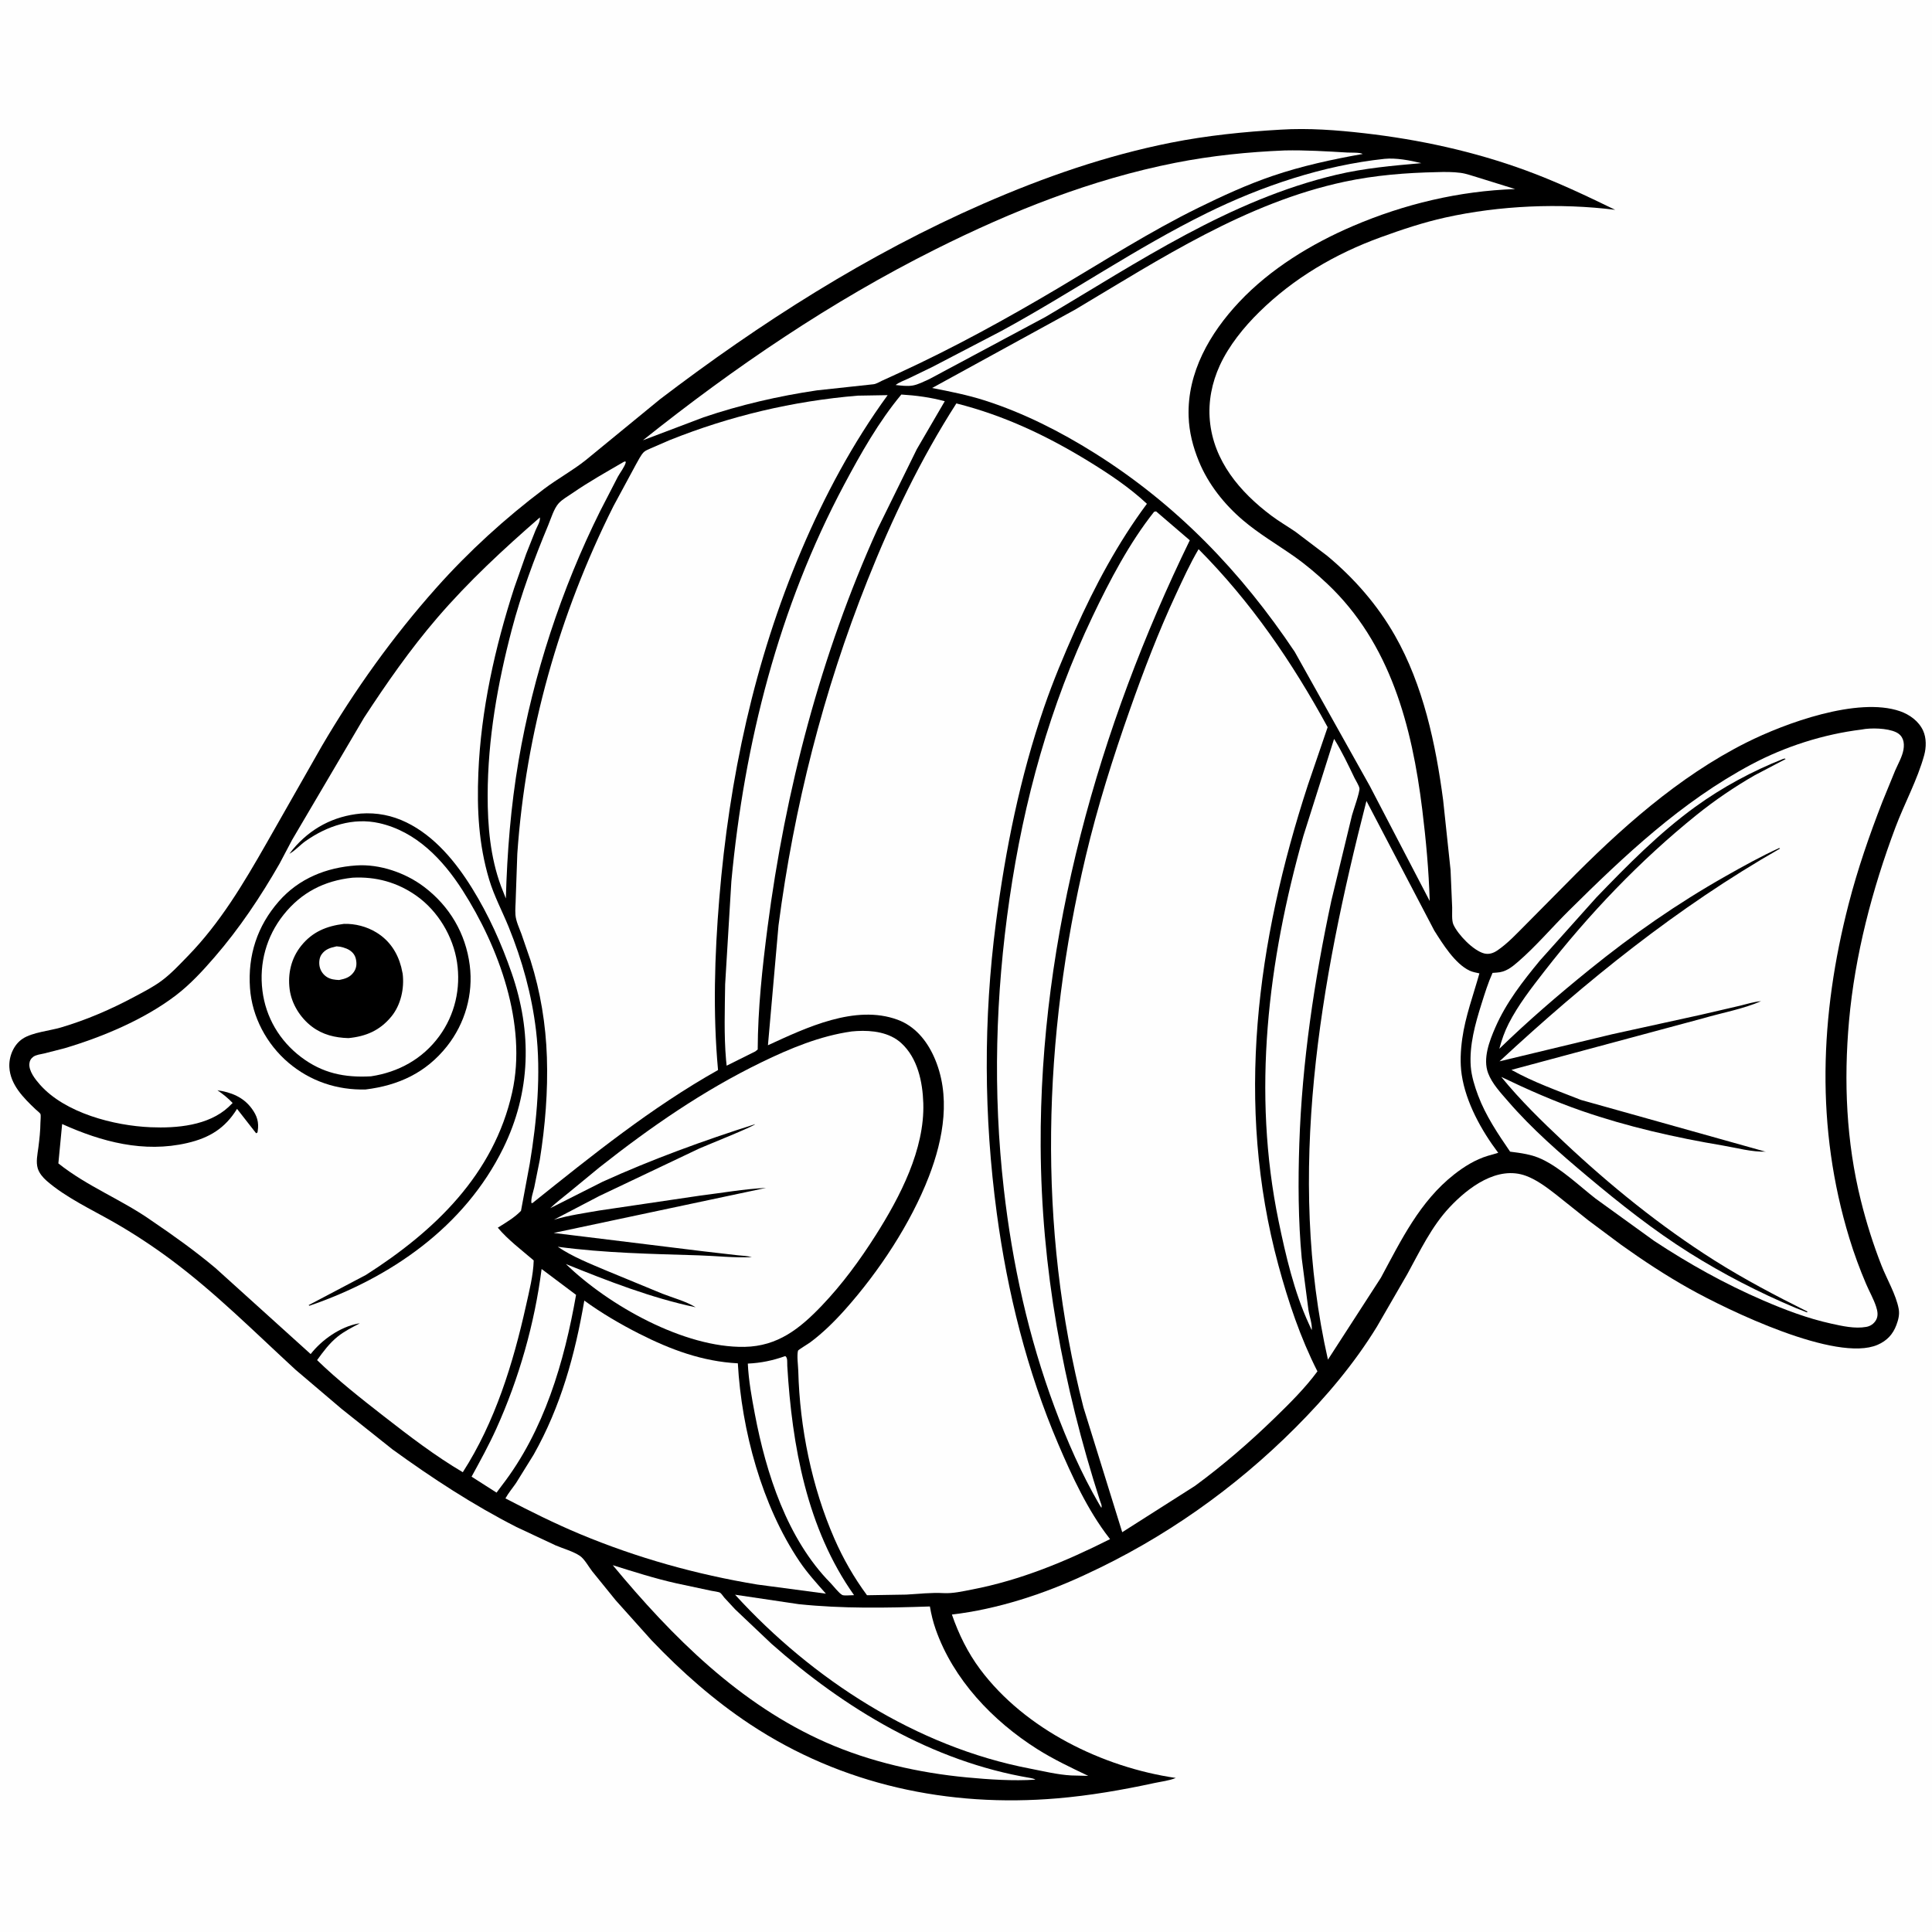 <svg version="1.1" xmlns="http://www.w3.org/2000/svg" style="display: block;" viewBox="0 0 2048 2048" width="1024" height="1024">
<path transform="translate(0,0)" fill="rgb(254,254,254)" d="M -0 -0 L 2048 0 L 2048 2048 L -0 2048 L -0 -0 z"/>
<path transform="translate(0,0)" fill="rgb(0,0,0)" d="M 1357.68 137.435 C 1386.97 135.601 1417.08 137.897 1446.19 141.228 C 1504.66 147.919 1562.65 160.519 1617.98 180.85 C 1650.4 192.761 1681.15 207.362 1712.17 222.414 C 1653.5 215.077 1589.64 217.805 1531.9 230.632 C 1508.8 235.762 1486 243.377 1463.77 251.451 C 1415.5 268.989 1371.6 294.651 1334.87 330.747 C 1318.54 346.786 1302.68 366.374 1293.07 387.306 C 1284.68 405.583 1280.65 425.705 1282.49 445.797 C 1286.43 488.635 1314.34 521.589 1347.61 546.557 C 1355.92 552.792 1364.87 557.95 1373.42 563.825 L 1406.87 589.183 C 1435.58 613.062 1460.13 641.168 1478.66 673.671 C 1508.68 726.324 1521.91 788.599 1529.78 848.109 L 1537.65 922.197 L 1539.36 962.044 C 1539.48 966.938 1538.68 975.711 1540.69 980.123 C 1545.49 990.708 1561.69 1007.69 1573.28 1010.68 C 1578.21 1011.95 1582.88 1010.44 1586.96 1007.71 C 1598.18 1000.2 1608.07 989.384 1617.6 979.864 L 1660.29 936.765 C 1716.75 879.366 1778.97 823.351 1851.5 787.007 C 1891.88 766.774 1969.09 738.431 2014 753.893 C 2024.24 757.419 2033.96 764.442 2038.58 774.52 C 2042.15 782.329 2041.97 792.307 2039.73 800.489 C 2032.6 826.543 2018.74 851.757 2009.21 877.152 C 1984.65 942.605 1966.26 1012.56 1960.04 1082.31 C 1954.35 1146.11 1957.08 1210.22 1972.58 1272.54 C 1978.41 1295.98 1985.64 1318.97 1994.46 1341.47 C 2000.12 1355.91 2009.92 1372.4 2012.7 1387.5 C 2013.8 1393.47 2012.3 1399.04 2010.24 1404.6 C 2006.56 1414.5 2000.12 1421.32 1990.35 1425.55 C 1946.49 1444.56 1831.47 1388.78 1791 1366.14 C 1766 1352.15 1741.76 1336.2 1718.47 1319.53 L 1683.91 1293.78 L 1649.13 1266.03 C 1639.6 1258.65 1629.13 1250.73 1617.74 1246.49 C 1587.38 1235.18 1556.22 1258.83 1536.56 1279.83 C 1517.47 1300.21 1505.23 1326.09 1491.93 1350.37 L 1459.59 1406.33 C 1435.58 1445.49 1405.78 1480.75 1373.39 1513.21 C 1308.97 1577.78 1233.86 1630.8 1150.97 1668.97 C 1106.81 1689.66 1057.49 1705.81 1009.05 1711.48 C 1016.22 1732.18 1025.85 1751.89 1038.97 1769.47 C 1086.54 1833.19 1168.89 1873.39 1246.37 1884.7 C 1239.7 1887.55 1230.8 1888.54 1223.58 1890.11 C 1189.6 1897.46 1155.42 1903.39 1120.74 1906.33 C 1005.5 1916.14 892.31 1892.06 795.284 1827.93 C 756.993 1802.62 722.317 1771.94 690.673 1738.79 L 652.703 1696.42 L 627.646 1665.51 C 624.038 1660.84 619.533 1652.56 614.741 1649.31 C 607.631 1644.48 596.968 1641.57 589 1638.18 L 547.578 1618.76 C 501.206 1595.11 458.068 1566.87 415.951 1536.35 L 362.155 1493.51 L 313.281 1451.97 C 270.155 1412.3 228.61 1370.61 181.537 1335.53 C 162.095 1321.04 141.388 1307.42 120.33 1295.4 C 97.175 1282.19 69.579 1269.31 49.449 1251.71 C 45.571 1248.31 41.627 1243.7 40.067 1238.7 C 37.877 1231.69 39.769 1223.51 40.683 1216.37 C 41.822 1207.48 42.779 1198.86 42.867 1189.88 C 42.888 1187.7 43.496 1182.79 42.895 1180.96 C 42.521 1179.82 38.654 1176.83 37.515 1175.74 C 24.925 1163.74 10.959 1149.88 9.922 1131.37 C 9.287 1120.04 14.365 1107.39 24.123 1101.02 C 34.411 1094.31 52.704 1092.69 64.621 1089.16 C 91.634 1081.16 117.624 1069.95 142.435 1056.65 C 152.114 1051.46 162.464 1046.2 171.293 1039.65 C 181.386 1032.17 190.357 1022.47 199.1 1013.49 C 233.377 978.296 258.047 936.679 282.254 894.32 L 341.063 791 C 376.054 731.255 416.578 674.692 462.635 622.994 C 496.972 584.452 535.545 549.315 576.769 518.252 C 591.041 507.499 607.25 498.673 621.073 487.623 L 699.657 423.21 C 805.964 342.208 919.943 269.397 1042.63 215.821 C 1106.65 187.866 1172.54 164.918 1241.19 151.263 C 1279.43 143.657 1318.78 139.651 1357.68 137.435 z"/>
<path transform="translate(0,0)" fill="rgb(254,254,254)" d="M 1467.67 168.384 C 1479.82 167.165 1494.83 170.018 1506.68 172.941 C 1476.29 175.623 1446.19 178.244 1416.42 185.304 C 1303.21 212.143 1207.1 277.545 1108.34 335.914 L 984.867 401.988 C 979.507 404.356 973.272 407.67 967.5 408.662 C 961.68 409.662 955.237 408.751 949.416 408.137 C 953.125 405.132 958.483 403.366 962.846 401.304 L 988 389.136 L 1061.67 350.751 C 1134.98 310.874 1204.18 262.909 1279.06 225.986 C 1337.45 197.193 1402.66 175.285 1467.67 168.384 z"/>
<path transform="translate(0,0)" fill="rgb(254,254,254)" d="M 832.435 1437.5 C 835.149 1439.21 834.349 1444.59 834.544 1447.87 C 839.562 1532.45 855.301 1620.36 905.337 1690.93 C 902.948 1690.91 894.612 1691.68 892.924 1690.8 C 889.228 1688.88 883.468 1681.18 880.29 1677.94 C 834.475 1631.42 812.103 1561.8 800.211 1499.12 C 796.867 1481.5 793.551 1463.38 792.713 1445.46 C 806.829 1444.81 819.098 1442.23 832.435 1437.5 z"/>
<path transform="translate(0,0)" fill="rgb(254,254,254)" d="M 574.119 1345.19 L 610.653 1372.61 C 598.184 1443.72 576.802 1516.69 532.012 1574.64 L 526.364 1582.24 L 499.887 1565.33 C 509.022 1548.63 518.191 1531.97 526.049 1514.62 C 550.067 1461.57 566.765 1402.94 574.119 1345.19 z"/>
<path transform="translate(0,0)" fill="rgb(254,254,254)" d="M 661.383 489.5 L 662.932 489.087 C 663.063 489.445 663.401 489.788 663.326 490.162 C 662.506 494.279 657.181 501.281 654.965 505.349 L 636.212 541.723 C 595.2 624.113 565.183 715.632 549.719 806.391 C 541.44 854.983 537.612 903.184 536.23 952.417 L 531.048 939.294 C 519.715 908.553 516.87 875.561 516.938 843.041 C 517.062 783.549 527.436 724.846 542.499 667.451 C 552.32 630.032 566.206 592.514 581.082 556.85 C 584.011 549.828 587.204 538.964 592.276 533.469 C 596.177 529.242 602.081 526.005 606.819 522.73 C 624.418 510.569 642.925 500.267 661.383 489.5 z"/>
<path transform="translate(0,0)" fill="rgb(254,254,254)" d="M 649.556 1659.17 C 671.831 1666.12 694.122 1673.28 716.911 1678.37 L 753.974 1686.28 C 755.912 1686.72 762.05 1687.39 763.48 1688.44 C 764.876 1689.46 766.637 1692.23 767.831 1693.6 L 779.319 1706 L 817.923 1742.58 C 895.71 1811.39 988.287 1867.23 1092.03 1884.7 C 1094.19 1885.07 1095.72 1885.44 1097.65 1886.5 C 1073.99 1888.06 1048.51 1886.35 1024.88 1884.12 C 974.402 1879.36 922.317 1867.63 875.826 1847.16 C 784.158 1806.81 712.553 1735.18 649.556 1659.17 z"/>
<path transform="translate(0,0)" fill="rgb(254,254,254)" d="M 1414.19 783.241 C 1422.35 796.389 1429.16 810.809 1435.88 824.752 C 1437.33 827.763 1440.56 832.624 1441.07 835.625 C 1441.68 839.292 1434.49 859.306 1433.17 864.217 L 1411.31 954.631 C 1393.21 1039.02 1380.23 1125.97 1377.33 1212.3 C 1375.98 1252.38 1376.15 1293.85 1379.88 1333.8 L 1386.98 1388.44 C 1387.97 1394.98 1391.2 1403.62 1390.5 1410.04 L 1387.41 1403.3 C 1371.93 1369.75 1362.81 1330.49 1355.37 1294.45 C 1327.12 1157.66 1344.01 1019.36 1381.62 886.168 L 1414.19 783.241 z"/>
<path transform="translate(0,0)" fill="rgb(254,254,254)" d="M 779.207 1690.46 L 846.655 1700.48 C 893.162 1705.34 939.087 1704.51 985.727 1702.92 C 987.151 1711.25 989.035 1719.07 991.834 1727.07 C 1010.47 1780.28 1052.2 1824.15 1099.41 1854.04 C 1116.56 1864.9 1135.3 1873.75 1153.6 1882.5 L 1135.5 1882.04 C 1120.93 1881.25 1106.15 1877.52 1091.83 1874.78 C 971.448 1851.71 861.17 1780.25 779.207 1690.46 z"/>
<path transform="translate(0,0)" fill="rgb(254,254,254)" d="M 955.445 418.223 C 970.863 419.142 986.574 421.232 1001.49 425.314 L 971.836 476.194 L 930.334 560.556 C 870.038 693.746 832.427 838.034 813.664 982.75 C 808.108 1025.6 803.368 1069.26 803.201 1112.5 L 800.738 1114.5 L 770.28 1129.67 L 769.634 1123.41 C 767.347 1097.2 768.345 1069.72 768.686 1043.41 L 775.28 934.215 C 788.994 787.754 825.431 643.981 894.878 513.692 C 912.438 480.749 931.472 446.998 955.445 418.223 z"/>
<path transform="translate(0,0)" fill="rgb(254,254,254)" d="M 1361.96 159.476 C 1383.98 159.032 1406.2 160.383 1428.18 161.697 C 1431.92 161.92 1441.59 161.425 1444.56 163.205 C 1412.45 168.887 1380 175.921 1349.08 186.444 C 1321.97 195.669 1295.86 207.674 1270.19 220.297 C 1219.13 245.404 1170.6 276.422 1121.68 305.434 C 1067.02 337.855 1010.88 368.734 953.112 395.288 L 934.874 403.631 C 932.057 404.925 928.878 407.01 925.788 407.34 L 865.977 413.804 C 825.417 419.783 784.553 429.226 745.717 442.389 L 681.491 466.72 C 778.671 389.166 880.851 319.662 992.21 263.97 C 1072.71 223.709 1157.27 190.073 1245.86 172.585 C 1284.2 165.016 1322.95 161.074 1361.96 159.476 z"/>
<path transform="translate(0,0)" fill="rgb(254,254,254)" d="M 1223.41 542.5 L 1225.49 542.067 L 1261.23 572.725 C 1164.45 771.36 1102.08 992.73 1103.15 1214.84 C 1103.78 1343.86 1126.61 1468.27 1166.04 1590.86 C 1166.81 1593.25 1168.39 1596 1167.5 1598.37 L 1165.13 1594.46 C 1146.26 1561.91 1131.16 1527.4 1118.05 1492.18 C 1090.22 1417.41 1073.12 1339.67 1064.1 1260.49 C 1052.35 1157.42 1055.25 1054.93 1070.19 952.366 C 1085.35 848.241 1112.88 748.387 1158.29 653.187 C 1176.33 615.363 1197.26 575.405 1223.41 542.5 z"/>
<path transform="translate(0,0)" fill="rgb(254,254,254)" d="M 619.385 1378.67 C 637.454 1391.85 657.557 1403.63 677.479 1413.73 C 710.813 1430.63 744.469 1443.21 782.136 1445.18 C 786.122 1516.22 807.561 1595.86 847.498 1655.16 C 855.706 1667.34 865.764 1678.39 875.488 1689.37 L 802.758 1679.68 C 738.139 1668.99 675.437 1651.45 614.938 1626.22 C 587.827 1614.91 561.831 1601.89 535.778 1588.37 C 538.941 1582.58 543.354 1577.44 547.086 1571.99 L 565.681 1542.02 C 594.45 1491.08 609.609 1435.91 619.385 1378.67 z"/>
<path transform="translate(0,0)" fill="rgb(254,254,254)" d="M 1448.48 849.034 L 1520.4 986.45 C 1529.29 1000.52 1542.28 1021.53 1557.76 1028.89 C 1560.92 1030.4 1564.82 1031.05 1568.23 1031.82 C 1561.83 1054.76 1553.35 1077.33 1550.04 1101.02 C 1548.29 1113.6 1547.59 1126.73 1549.48 1139.32 C 1553.91 1168.81 1570.45 1198.55 1588.18 1222.03 L 1576.96 1225.28 C 1564.08 1229.14 1551.96 1236.69 1541.46 1244.94 C 1504.99 1273.61 1485.33 1314.52 1463.8 1354.44 L 1407.67 1441.27 C 1363.2 1245.01 1399.31 1040.72 1448.48 849.034 z"/>
<path transform="translate(0,0)" fill="rgb(254,254,254)" d="M 902.925 1093.36 L 908.362 1092.93 C 924.567 1092.02 942.852 1094.29 955.347 1105.7 C 972.74 1121.59 978.01 1146.76 978.737 1169.39 C 980.312 1218.46 953.974 1268.84 928.373 1309.24 C 911.59 1335.73 892.806 1361.38 871.107 1384.08 C 847.759 1408.5 824.426 1427.06 789.348 1427.73 C 725.232 1428.95 645.073 1383.76 599.889 1339.94 C 644.192 1357.85 690.47 1375.88 737.385 1385.76 C 727.576 1379.56 712.971 1375.63 702.013 1371.33 L 642.59 1346.81 C 625.094 1339.37 607.097 1332.34 591.253 1321.63 C 640.609 1328.28 690.873 1329.19 740.619 1330.72 C 759.341 1331.29 778.3 1333.53 797 1332.61 C 791.945 1331.18 786.664 1331.2 781.468 1330.58 L 745.282 1326.4 L 622.768 1311.35 L 586.922 1306.98 L 812.073 1259.21 C 788.788 1260.35 765.154 1264.57 741.965 1267.43 L 635.424 1283.17 C 619.859 1285.91 603.401 1288.18 588.259 1292.64 L 587.095 1293 L 635.058 1267.93 L 741.364 1217.41 C 748.292 1214.34 799.493 1193.85 800.5 1191.65 C 746.007 1208.95 690.691 1229.09 638.622 1252.78 L 583.283 1280.73 C 589.62 1274.58 596.84 1269.27 603.634 1263.63 L 635.611 1237.32 C 689.579 1194.78 745.103 1156.25 807.043 1126.14 C 837.352 1111.41 869.355 1098.05 902.925 1093.36 z"/>
<path transform="translate(0,0)" fill="rgb(254,254,254)" d="M 1523.26 182.466 C 1531.34 182.178 1540.31 182.176 1548.33 183.236 C 1554.46 184.046 1561.19 186.588 1567.15 188.298 L 1606.11 200.412 C 1546.8 202.44 1488.73 216.244 1434.23 239.579 C 1390.17 258.446 1346.74 284.885 1313.65 320.056 C 1282.47 353.194 1258.39 394.884 1259.99 441.5 C 1260.56 458.193 1264.55 473.586 1270.85 489 C 1280.75 513.213 1297.77 534.61 1317.63 551.503 C 1334.46 565.819 1353.39 576.88 1371.42 589.51 C 1383.97 598.304 1395.84 608.321 1406.98 618.835 C 1473.77 681.887 1496.75 769.728 1507.63 857.985 C 1511.62 890.373 1514.57 922.471 1515.55 955.1 L 1452.06 833.246 L 1372.47 690.979 C 1315.73 606.135 1247.1 534.753 1160.37 480.308 C 1123.98 457.463 1084.85 437.609 1043.88 424.5 C 1025.53 418.628 1006.97 415.007 988.113 411.273 L 1140 328.025 C 1230.41 274.136 1320.91 214.877 1425.45 192.595 C 1457.54 185.755 1490.53 183.124 1523.26 182.466 z"/>
<path transform="translate(0,0)" fill="rgb(254,254,254)" d="M 909.097 419.412 L 940.956 418.871 C 903.97 469.61 874.11 525.43 849.563 583.17 C 799.524 700.874 772.971 825.309 762.471 952.5 C 757.504 1012.67 755.614 1074.08 761.15 1134.28 C 690.294 1174.14 627.783 1224.62 564.5 1275.25 L 563.354 1275.36 C 562.558 1270.73 565.248 1263.47 566.311 1258.78 L 572.231 1229.34 C 577.925 1193.67 580.921 1156.87 579.736 1120.76 C 578.591 1085.91 572.934 1051.45 562.425 1018.16 L 552.728 990 C 550.382 983.64 546.953 976.597 546.4 969.779 C 545.937 964.062 546.674 957.754 546.72 951.969 L 548.367 905 C 557.254 776.634 592.658 651.462 650.289 536.512 L 674.286 492.061 C 676.686 488.038 679.051 482.788 682.304 479.406 C 684.029 477.611 687.211 476.47 689.438 475.411 L 710.007 466.5 C 773.974 440.911 840.436 425.175 909.097 419.412 z"/>
<path transform="translate(0,0)" fill="rgb(254,254,254)" d="M 1973.18 773.379 C 1983.04 771.36 2000.61 771.773 2009.84 776.161 C 2017.44 779.774 2019.06 786.842 2017.77 794.597 C 2016.53 802.029 2011.95 809.896 2008.94 816.836 L 1995.4 849.94 C 1981.57 885.526 1969.12 921.47 1959.59 958.463 C 1929.13 1076.65 1924.52 1195.09 1960.41 1312.63 C 1965.45 1329.11 1971.43 1345.36 1978.21 1361.21 C 1981.56 1369.06 1986.07 1376.9 1988.73 1384.99 C 1990.3 1389.75 1991.29 1394.93 1988.57 1399.5 C 1986.29 1403.34 1982.68 1405.79 1978.3 1406.57 C 1966.15 1408.74 1952.88 1405.67 1941 1403.06 C 1916.14 1397.6 1892.43 1388.59 1869.12 1378.54 C 1828.45 1361.01 1790.5 1339.8 1753.55 1315.47 L 1691.38 1270.55 C 1673.73 1256.77 1654.43 1238.17 1634.17 1228.67 C 1623.53 1223.67 1612.29 1222.28 1600.78 1220.81 C 1587.91 1202.02 1574.92 1182.74 1566.86 1161.29 C 1563.28 1151.78 1559.82 1140.7 1559.07 1130.5 C 1557.42 1108.12 1563.78 1085.33 1570.44 1064.18 C 1573.94 1053.07 1577.38 1041.94 1582.15 1031.31 L 1586.5 1030.99 C 1595.87 1030.52 1602.16 1025.61 1608.99 1019.71 C 1628.16 1003.15 1644.73 983.477 1662.71 965.658 C 1721.87 907.052 1782.23 849.983 1856.35 810.443 C 1892.23 791.306 1932.84 778.354 1973.18 773.379 z"/>
<path transform="translate(0,0)" fill="rgb(0,0,0)" d="M 1890.12 804.5 L 1892.01 804.058 L 1892.83 804.617 L 1860.12 821.781 C 1838.53 834.183 1817.89 848.228 1798.48 863.839 C 1738.69 911.918 1683.77 969.518 1636.73 1030.1 C 1623.24 1047.47 1609.34 1065.32 1599.3 1084.97 C 1594.85 1093.69 1591.88 1102.31 1589.34 1111.75 C 1619.65 1082.31 1651.84 1054.59 1684.68 1028.01 C 1730.92 990.579 1777.63 957.967 1829.43 928.667 C 1847.96 918.188 1866.62 907.788 1886 898.952 L 1886.93 899.5 C 1778.03 961.732 1681.36 1039.94 1589.53 1125.06 L 1708.64 1096.41 L 1802.77 1075.76 L 1844.31 1066.13 C 1851.6 1064.4 1859.35 1061.83 1866.82 1061.29 C 1847.83 1069.61 1825.16 1073.63 1805.16 1079.51 L 1602.19 1134.1 C 1625.45 1147.18 1651.12 1156.18 1675.9 1165.98 L 1870.48 1220.53 L 1871.96 1220.76 C 1857.22 1221.38 1840.76 1216.73 1826.16 1214.28 C 1775.93 1205.85 1725.43 1194.42 1677.26 1177.77 C 1648.15 1167.71 1619.16 1154.93 1591.4 1141.57 C 1611.94 1166.7 1634.21 1188.36 1657.78 1210.54 C 1706.72 1256.6 1760.35 1300.01 1817.23 1335.98 C 1848.99 1356.07 1882.34 1373.57 1915.96 1390.33 L 1915.5 1391.18 L 1903.91 1386.66 C 1864.8 1370.2 1826.59 1350.55 1790.69 1327.96 C 1752.95 1304.21 1717.17 1275.9 1683.06 1247.27 C 1653.45 1222.42 1624.05 1196.87 1598.72 1167.56 C 1591.06 1158.7 1581.7 1148.81 1577.5 1137.7 C 1571.64 1122.21 1578.83 1103.53 1585.09 1089.18 C 1596.68 1062.62 1614.12 1040.36 1632.39 1018.18 L 1692.07 951.498 C 1724.83 917.49 1758.73 883.031 1797.09 855.248 C 1825.54 834.64 1857.51 817.394 1890.12 804.5 z"/>
<path transform="translate(0,0)" fill="rgb(254,254,254)" d="M 1270.55 582.152 C 1326.17 638.155 1369.72 701.782 1407.36 770.854 L 1386.42 832.133 C 1332.24 998.093 1308.88 1170.46 1355.19 1341.3 C 1365.66 1379.91 1378.4 1417.98 1396.53 1453.71 C 1383.48 1471.42 1367.23 1487.53 1351.48 1502.83 C 1324.73 1528.82 1296.79 1553.02 1266.72 1575.11 L 1189.6 1624.2 L 1148.55 1492.04 C 1099.26 1300.24 1105.49 1099.31 1150.98 907.5 C 1163.51 854.65 1179.78 803.174 1197.82 752 C 1212.36 710.777 1228.03 669.762 1246.49 630.123 C 1254.03 613.936 1261.46 597.539 1270.55 582.152 z"/>
<path transform="translate(0,0)" fill="rgb(254,254,254)" d="M 1013.79 427.639 C 1064.08 440.313 1109.47 461.748 1153.56 488.753 C 1175.47 502.178 1196.92 516.445 1215.77 534.036 C 1185.29 574.997 1160.41 621.322 1139.69 667.874 C 1127.71 694.809 1116.28 722.042 1106.69 749.942 C 1081.23 824.007 1065.84 900.485 1055.73 978 C 1042.37 1080.48 1042.86 1183.74 1056.64 1286.13 C 1067.93 1369.97 1088.58 1453.1 1121.89 1531 C 1136.29 1564.67 1153.14 1601.23 1175.66 1630.17 L 1176.72 1631.53 C 1129.8 1655.19 1082.03 1675.02 1030.18 1685 C 1020.64 1686.84 1009.97 1689.32 1000.23 1688.77 C 987.322 1688.04 973.694 1689.6 960.753 1690.34 L 919.06 1691.02 C 905.239 1672.28 893.837 1652.43 884.5 1631.09 C 860.54 1576.34 847.739 1513.22 846.213 1453.44 C 846.061 1447.51 844.556 1437.31 845.911 1431.77 C 846.114 1430.93 857.05 1424.29 858.507 1423.21 C 872.214 1413.07 884.747 1400.66 896.08 1387.93 C 931.64 1347.98 965.349 1297.12 984.628 1247.26 C 1000.22 1206.93 1008.4 1160.85 989.95 1120 C 982.125 1102.68 969.64 1087.59 951.357 1080.91 C 906.487 1064.51 854.553 1089.41 814.049 1108.02 L 825.241 981.107 C 841.661 855.443 872.694 732.876 919.58 615.159 C 945.55 549.955 975.816 486.767 1013.79 427.639 z"/>
<path transform="translate(0,0)" fill="rgb(254,254,254)" d="M 572.29 548.5 C 572.932 552.671 569.402 558.079 567.757 562 L 557.797 587.08 L 545.105 623.168 C 524.647 686.336 509.758 752.963 507.072 819.473 C 505.509 858.187 507.361 894.998 518.516 932.313 C 523.724 949.732 532.491 966.057 539.314 982.88 C 553.596 1018.09 563.692 1054.52 568.201 1092.3 C 573.663 1138.08 569.132 1188.25 561.555 1233.62 L 552.276 1283.53 C 545.407 1290.73 536.08 1296.15 527.688 1301.4 C 538.406 1314.21 553.066 1325.2 565.755 1336.11 C 565.339 1351.81 560.961 1368.81 557.552 1384.14 C 543.965 1445.22 524.75 1507.58 490.579 1560.6 C 461.604 1543.57 433.56 1522.09 407.059 1501.44 C 382.718 1482.47 358.295 1463.29 336.121 1441.79 C 342.651 1432.79 349.121 1423.96 357.859 1416.92 C 364.929 1411.22 373.333 1407 381.355 1402.84 L 379.526 1403.03 C 360.392 1406.68 341.13 1420.24 329.311 1435.37 L 228.324 1344.12 C 206.86 1326.13 184.294 1309.97 161.128 1294.26 C 129.339 1271.74 92.559 1257.78 61.873 1233.25 L 65.874 1191.52 C 107.737 1210.41 152.479 1222.31 198.452 1211.65 C 222 1206.19 238.492 1196.13 251.276 1175.44 L 271.5 1201.32 L 272.92 1200.5 L 273.144 1199.18 C 274.672 1189.62 272.528 1182.8 266.812 1175.03 C 257.876 1162.89 244.865 1157.8 230.481 1155.73 C 236.5 1159.83 241.577 1163.94 246.612 1169.2 L 242.314 1173.41 C 220.911 1193.28 187.288 1196.1 159.575 1194.92 C 120.872 1193.27 69.145 1179.93 42.492 1149.94 C 37.541 1144.36 30.354 1135.39 31.158 1127.4 C 31.467 1124.33 32.726 1122.15 35.174 1120.31 C 38.107 1118.1 43.333 1117.5 46.92 1116.69 L 68.65 1111.13 C 108.876 1099.14 152.889 1080.7 186.412 1055.13 C 201.674 1043.48 214.832 1029.18 227.356 1014.71 C 253.815 984.126 276.188 950.649 296.301 915.579 L 309.682 890.243 L 385.804 760.969 C 409.772 724.293 434.805 688.332 463.396 655.059 C 496.738 616.255 533.759 582.015 572.29 548.5 z"/>
<path transform="translate(0,0)" fill="rgb(0,0,0)" d="M 382.506 862.395 C 399.539 861.195 415.522 864.331 430.807 871.767 C 460.829 886.373 483.262 913.858 500.5 941.679 C 518.014 969.945 531.578 1000.2 542.437 1031.6 C 564.082 1094.19 562.856 1157.36 533.363 1217.3 C 492.37 1300.62 413.92 1354.7 328 1384.14 L 327.147 1383.5 L 387.912 1351.47 C 460.437 1305.19 523.55 1245.07 542.95 1157.81 C 558.935 1085.9 528.833 1003.93 490.305 943.743 C 469.373 911.045 441.144 881.449 402.202 872.6 C 374.293 866.258 346.807 875.484 323.986 891.519 C 317.969 895.746 313.192 901.501 306.76 905.102 L 310.374 900.439 C 329.187 878.011 353.481 865.127 382.506 862.395 z"/>
<path transform="translate(0,0)" fill="rgb(0,0,0)" d="M 377.545 917.417 C 402.408 915.687 429.731 925.166 449.386 939.996 C 476.508 960.459 493.631 989.46 497.946 1023.17 C 501.874 1053.85 492.982 1084.87 473.85 1109.06 C 451.622 1137.15 422.46 1150.6 387.542 1154.89 C 357.393 1155.67 328.971 1146.17 305.844 1126.58 C 282.63 1106.92 267.127 1077.85 264.997 1047.43 C 262.575 1012.83 272.625 981.677 295.582 955.459 C 316.836 931.185 345.924 919.581 377.545 917.417 z"/>
<path transform="translate(0,0)" fill="rgb(254,254,254)" d="M 373.671 930.386 C 398.53 929.042 421.347 935.291 441.727 949.785 C 464.303 965.84 480.315 992.631 484.454 1019.98 C 488.648 1047.69 482.226 1075.72 465.64 1098.39 C 447.987 1122.51 422.408 1136.56 393.25 1140.94 C 365.048 1142.51 341.676 1137.64 318.943 1120.38 C 296.276 1103.16 281.692 1078.35 278.184 1050.11 C 274.581 1021.1 282.346 992.626 300.569 969.725 C 319.478 945.961 343.742 933.605 373.671 930.386 z"/>
<path transform="translate(0,0)" fill="rgb(0,0,0)" d="M 364.59 979.351 C 376.562 979.009 388.729 982.198 398.929 988.405 C 412.743 996.81 421.24 1009.6 425.282 1025 L 426.85 1032.22 C 428.734 1047.71 424.94 1065.27 414.89 1077.53 C 402.804 1092.26 388.183 1098.59 369.417 1100.44 C 355.123 1100.04 342.104 1096.94 330.569 1088.2 C 318.331 1078.92 309.044 1064.11 307.047 1048.78 C 304.874 1032.11 308.685 1015.71 319.32 1002.5 C 331.197 987.747 346.145 981.64 364.59 979.351 z"/>
<path transform="translate(0,0)" fill="rgb(254,254,254)" d="M 356.798 1003.16 C 361.069 1003.3 366.897 1004.9 370.5 1007.22 C 373.967 1009.45 376.336 1012.52 377.236 1016.53 C 378.355 1021.51 378.013 1026.23 374.972 1030.5 C 371.011 1036.06 365.845 1037.58 359.462 1038.86 C 354.887 1038.63 350.469 1038.19 346.5 1035.67 C 342.675 1033.23 339.847 1029.24 338.867 1024.82 C 337.968 1020.76 338.351 1015.39 340.764 1011.9 C 344.774 1006.08 350.267 1004.6 356.798 1003.16 z"/>
</svg>